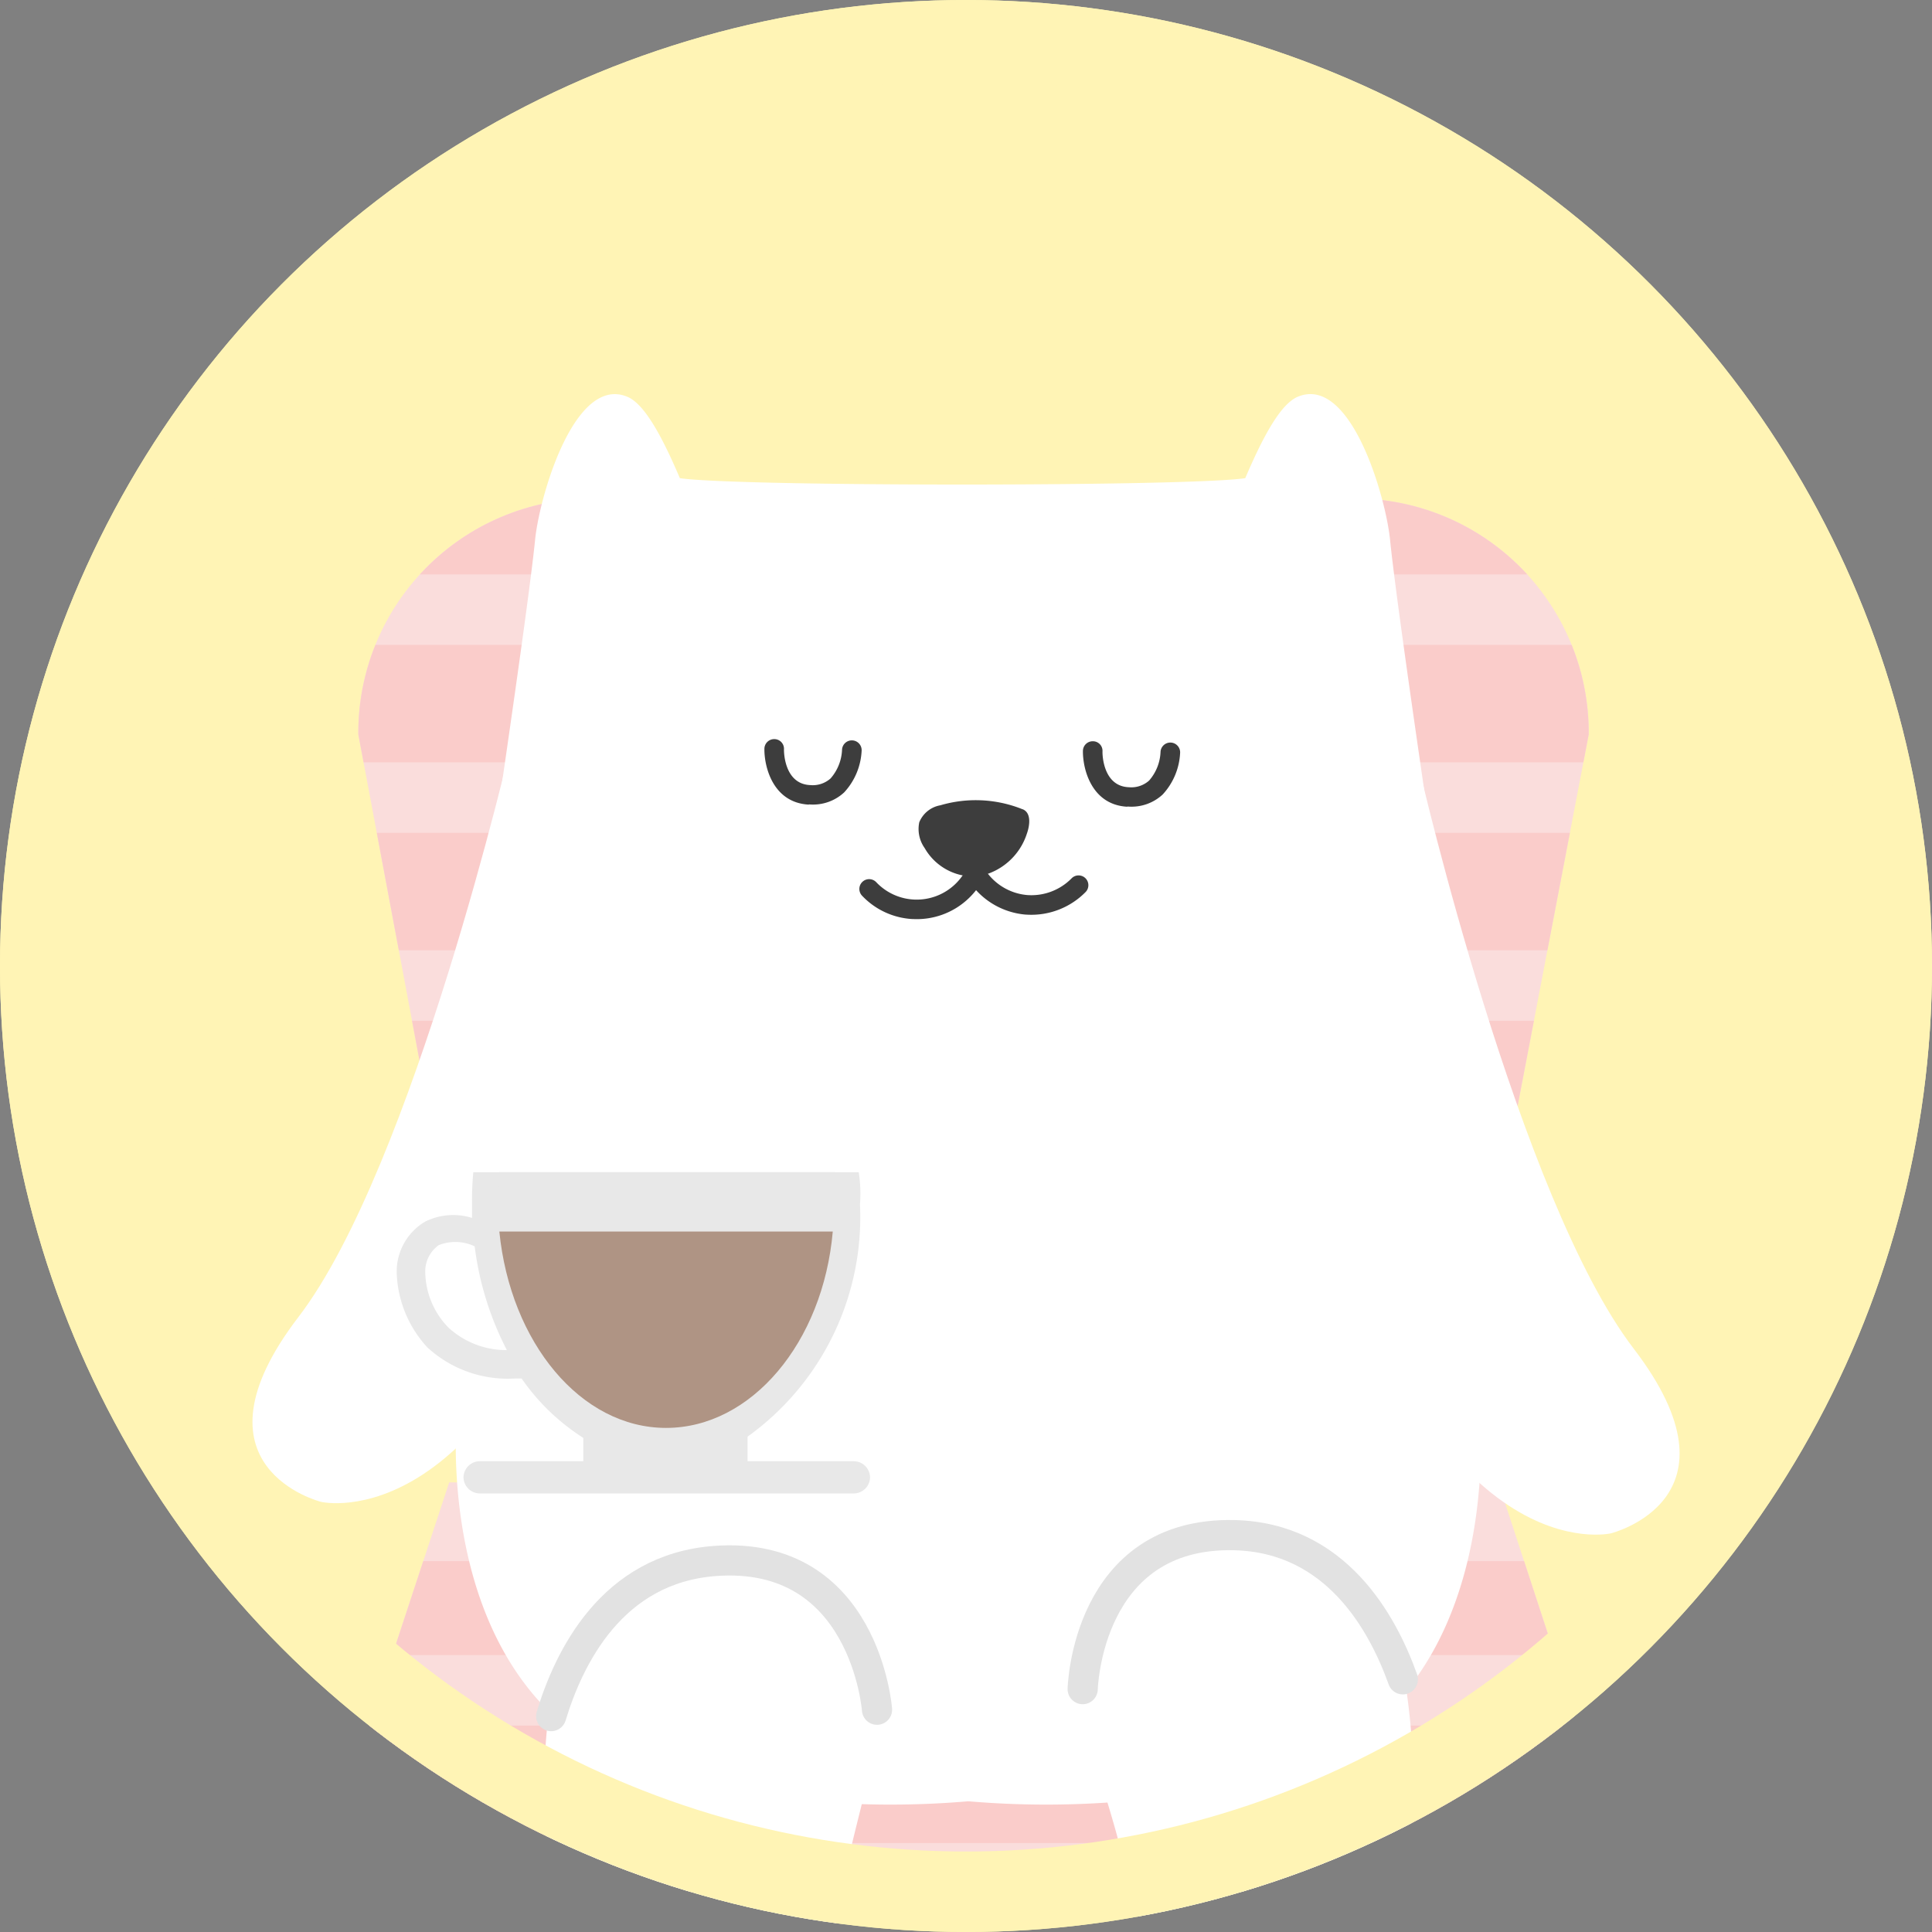 <svg xmlns="http://www.w3.org/2000/svg" width="48" height="48" viewBox="0 0 48 48">
    <rect x="0" y="0" width="48" height="48" fill="#808080" stroke="none"/>
    <defs>
        <clipPath id="dhyagm9vga">
            <circle data-name="Ellipse 625" cx="24" cy="24" r="24" style="fill:#49cec3"/>
        </clipPath>
        <clipPath id="90afd2p5mb">
            <path data-name="패스 110025" d="M5.768 0H24.8a5.816 5.816 0 0 1 5.768 5.863l-4.04 21.108H3.959L0 5.863A5.816 5.816 0 0 1 5.768 0z" style="fill:#fadddc"/>
        </clipPath>
        <clipPath id="4xd4pfwxcc">
            <path data-name="패스 110026" d="M2.425-4.107H28.49l2.41 7.365a2.81 2.81 0 0 1-2.81 2.81H2.81A2.81 2.81 0 0 1 0 3.258z" transform="translate(0 4.107)" style="fill:#fadddc"/>
        </clipPath>
    </defs>
    <g>
        <circle data-name="Ellipse 625" cx="24" cy="24" r="24" style="fill:#fff4b5"/>
        <g data-name="마스크 그룹 7" style="clip-path:url(#dhyagm9vga)">
            <g data-name="그룹 71909" transform="translate(4.308 9.793)">
                <rect data-name="사각형 100854" width="2.248" height="11.238" rx="1" transform="rotate(3 -663.497 118.376)" style="fill:#bdb1d9"/>
                <rect data-name="사각형 100855" width="2.248" height="11.238" rx="1" transform="rotate(177 16.647 23.507)" style="fill:#bdb1d9"/>
                <path data-name="패스 110023" d="M5.768 0H24.8a5.816 5.816 0 0 1 5.768 5.863l-4.04 21.108H3.959L0 5.863A5.816 5.816 0 0 1 5.768 0z" transform="translate(4.595 2.592)" style="fill:#fadddc"/>
                <path data-name="패스 110024" d="M2.425-4.107H28.49l2.41 7.365a2.81 2.81 0 0 1-2.81 2.81H2.81A2.81 2.81 0 0 1 0 3.258z" transform="translate(4.427 31.143)" style="fill:#fadddc"/>
                <g data-name="마스크 그룹 710" transform="translate(4.595 2.592)" style="clip-path:url(#90afd2p5mb)">
                    <rect data-name="사각형 100856" width="35.02" height="2.918" rx="1.459" transform="translate(-2.51 3.637)" style="fill:#faccca"/>
                    <rect data-name="사각형 100857" width="35.02" height="2.918" rx="1.459" transform="translate(-2.51 8.306)" style="fill:#faccca"/>
                    <rect data-name="사각형 100858" width="35.02" height="2.335" rx="1.167" transform="translate(-2.51 12.976)" style="fill:#faccca"/>
                    <rect data-name="사각형 100859" width="35.02" height="2.918" rx="1.459" transform="translate(-2.51 -1.032)" style="fill:#faccca"/>
                </g>
                <g data-name="마스크 그룹 711" transform="translate(4.427 27.036)" style="clip-path:url(#4xd4pfwxcc)">
                    <rect data-name="사각형 100860" width="35.02" height="2.918" rx="1.459" transform="translate(-2.342 6.042)" style="fill:#faccca"/>
                    <rect data-name="사각형 100861" width="35.02" height="2.335" rx="1.167" transform="translate(-2.342 1.956)" style="fill:#faccca"/>
                </g>
                <g data-name="그룹 71870">
                    <path data-name="패스 110008" d="M729.536 13.28s-1.172-7.8-1.357-9.659c-.107-1.069-.976-4.1-2.29-3.557-.415.171-.844.935-1.308 2.024-1.389.211-12.652.212-14.047 0-.463-1.088-.893-1.852-1.307-2.023-1.314-.543-2.184 2.487-2.29 3.557-.185 1.857-1.357 9.659-1.357 9.659l-.573 11.851s-.81 7.2 4.712 9.091a22.708 22.708 0 0 0 7.959.739h.045a22.707 22.707 0 0 0 7.959-.739c5.523-1.889 4.712-9.091 4.712-9.091z" transform="translate(-697.951 -.001)" style="fill:#fff"/>
                    <path data-name="패스 110009" d="M7.2.878A4.492 4.492 0 0 0 2.852.3a4.8 4.8 0 0 0-2.83 4.268A15.818 15.818 0 0 0 .9 9.89a11.615 11.615 0 0 1 .546 5.344 3.061 3.061 0 0 0-.122 1.158 1.83 1.83 0 0 0 1.518 1.283 3.365 3.365 0 0 0 3.105-1.012 6.648 6.648 0 0 0 1.269-3.912q.259-2.551.5-5.1C7.948 5.318 8.9 2.439 7.2.878" transform="rotate(5.13 -313.897 122.237)" style="fill:#fff"/>
                    <path data-name="패스 110010" d="M.978.863a4.415 4.415 0 0 1 4.27-.571A4.719 4.719 0 0 1 8.03 4.49a15.544 15.544 0 0 1-.868 5.23 11.416 11.416 0 0 0-.536 5.252 3.009 3.009 0 0 1 .119 1.138 1.8 1.8 0 0 1-1.492 1.261 3.308 3.308 0 0 1-3.053-.993 6.535 6.535 0 0 1-1.246-3.845Q.7 10.025.458 7.517C.239 5.227-.7 2.4.978.863" transform="rotate(-8 217.4 -143.27)" style="fill:#fff"/>
                    <g data-name="그룹 71870">
                        <path data-name="패스 109816" d="M1.174 1.648C.29 1.648.019.783 0 .321A.243.243 0 0 1 .233.068.24.24 0 0 1 .486.3c0 .089.06.862.689.862h.015A.662.662 0 0 0 1.68.97a1.15 1.15 0 0 0 .247-.721.243.243 0 0 1 .487-.013 1.637 1.637 0 0 1-.38 1.064 1.137 1.137 0 0 1-.835.343h-.025" transform="matrix(.999 .052 -.052 .999 14.7 8.49)" style="fill:#3d3d3d"/>
                        <path data-name="패스 109817" d="M1.174 1.648C.29 1.648.019.783 0 .321A.243.243 0 0 1 .233.068.238.238 0 0 1 .486.3c0 .089.06.862.689.862h.015a.662.662 0 0 0 .49-.191 1.15 1.15 0 0 0 .247-.722A.244.244 0 0 1 2.165 0h.006a.243.243 0 0 1 .243.236 1.637 1.637 0 0 1-.38 1.064 1.137 1.137 0 0 1-.835.343h-.025" transform="rotate(2.98 -152.915 438.96)" style="fill:#3d3d3d"/>
                        <path data-name="패스 109818" d="M2.551.169A3.111 3.111 0 0 0 .505.177a.694.694 0 0 0-.5.449.818.818 0 0 0 .167.632 1.4 1.4 0 0 0 1.387.628A1.567 1.567 0 0 0 2.69.767c.054-.178.1-.518-.139-.6" transform="rotate(2.98 -183.168 361.742)" style="fill:#3d3d3d"/>
                        <path data-name="패스 109819" d="M1.365 1.242A1.861 1.861 0 0 1 .075.727.243.243 0 0 1 .411.375 1.383 1.383 0 0 0 2.364.329a1.405 1.405 0 0 0 .169-.216.243.243 0 0 1 .411.26 1.874 1.874 0 0 1-.228.291 1.862 1.862 0 0 1-1.352.577" transform="rotate(2.98 -216.94 334.027)" style="fill:#3d3d3d"/>
                        <path data-name="패스 109820" d="M1.523 1.124h-.051A1.876 1.876 0 0 1 .051.391a.243.243 0 1 1 .385-.3 1.39 1.39 0 0 0 1.052.546A1.4 1.4 0 0 0 2.574.165a.243.243 0 0 1 .364.323 1.89 1.89 0 0 1-1.415.636" transform="rotate(2.98 -215.607 385.58)" style="fill:#3d3d3d"/>
                    </g>
                    <path data-name="패스 110019" d="M0 4.266C.307 2.789 1.168.484 3.708.064c3.692-.61 4.341 3.32 4.341 3.32" transform="rotate(5.13 -314.262 123.31)" style="stroke:#e2e2e2;stroke-linecap:round;stroke-width:.75px;fill:#fff"/>
                    <path data-name="패스 110020" d="M7.911 4.192C7.61 2.741 6.763.476 4.266.063.638-.537 0 3.326 0 3.326" transform="rotate(-8 217.558 -143.783)" style="stroke:#e2e2e2;stroke-linecap:round;stroke-width:.75px;fill:#fff"/>
                    <path data-name="패스 110021" d="M2.674 0s3.717 10.206 7.011 13.564 0 4.622 0 4.622-4.227 1.577-8.185-7.725S2.674 0 2.674 0z" transform="rotate(7 -59.994 236.058)" style="fill:#fff"/>
                    <path data-name="패스 110022" d="M2.674 18.288S6.391 8.082 9.685 4.724s0-4.624 0-4.624S5.458-1.476 1.5 7.827s1.174 10.461 1.174 10.461z" transform="rotate(173 5.838 13.626)" style="fill:#fff"/>
                </g>
                <g data-name="075cc0da591647e737a1bf35b2f487d1">
                    <path data-name="패스 110027" d="M22.576 21.6H13a7.478 7.478 0 0 0-.031.828v.307a1.567 1.567 0 0 0-1.166.092 1.441 1.441 0 0 0-.706 1.227v.031a2.86 2.86 0 0 0 .767 1.872 2.953 2.953 0 0 0 2.179.767h.157a5.372 5.372 0 0 0 1.533 1.476v.583h4.081v-.614a6.711 6.711 0 0 0 2.793-5.769 3.476 3.476 0 0 0-.031-.8zm-10.187 3.866a2.016 2.016 0 0 1-.583-1.381.8.8 0 0 1 .338-.675 1.123 1.123 0 0 1 .89.031 7.68 7.68 0 0 0 .8 2.578 2.126 2.126 0 0 1-1.445-.553z" transform="translate(-5.549 -2.269)" style="fill:#e8e8e8"/>
                    <path data-name="패스 110028" d="M19.331 21.6a5.913 5.913 0 0 0-.031.736c0 3.1 1.872 5.646 4.2 5.646s4.2-2.516 4.2-5.646a5.913 5.913 0 0 0-.031-.736z" transform="translate(-11.233 -2.269)" style="fill:#e8e8e8"/>
                    <path data-name="패스 110029" d="M16.5 45.4a.406.406 0 0 1 .4-.4h9.3a.406.406 0 0 1 .4.4.406.406 0 0 1-.4.4h-9.3a.406.406 0 0 1-.4-.4z" transform="translate(-9.292 -18.489)" style="fill:#e8e8e8"/>
                    <path data-name="패스 110031" d="M19.4 26.4c.276 2.762 2.025 4.879 4.142 4.879s3.9-2.117 4.142-4.879z" transform="translate(-11.302 -5.596)" style="fill:#af9484"/>
                </g>
            </g>
        </g>
        <circle data-name="Ellipse 625" cx="24" cy="24" r="24" style="fill:none"/>
        <g data-name="Ellipse 625" style="stroke:#fff4b5;stroke-width:2px;fill:none">
            <circle cx="24" cy="24" r="24" style="stroke:none"/>
            <circle cx="24" cy="24" r="23" style="fill:none"/>
        </g>
    </g>
</svg>
